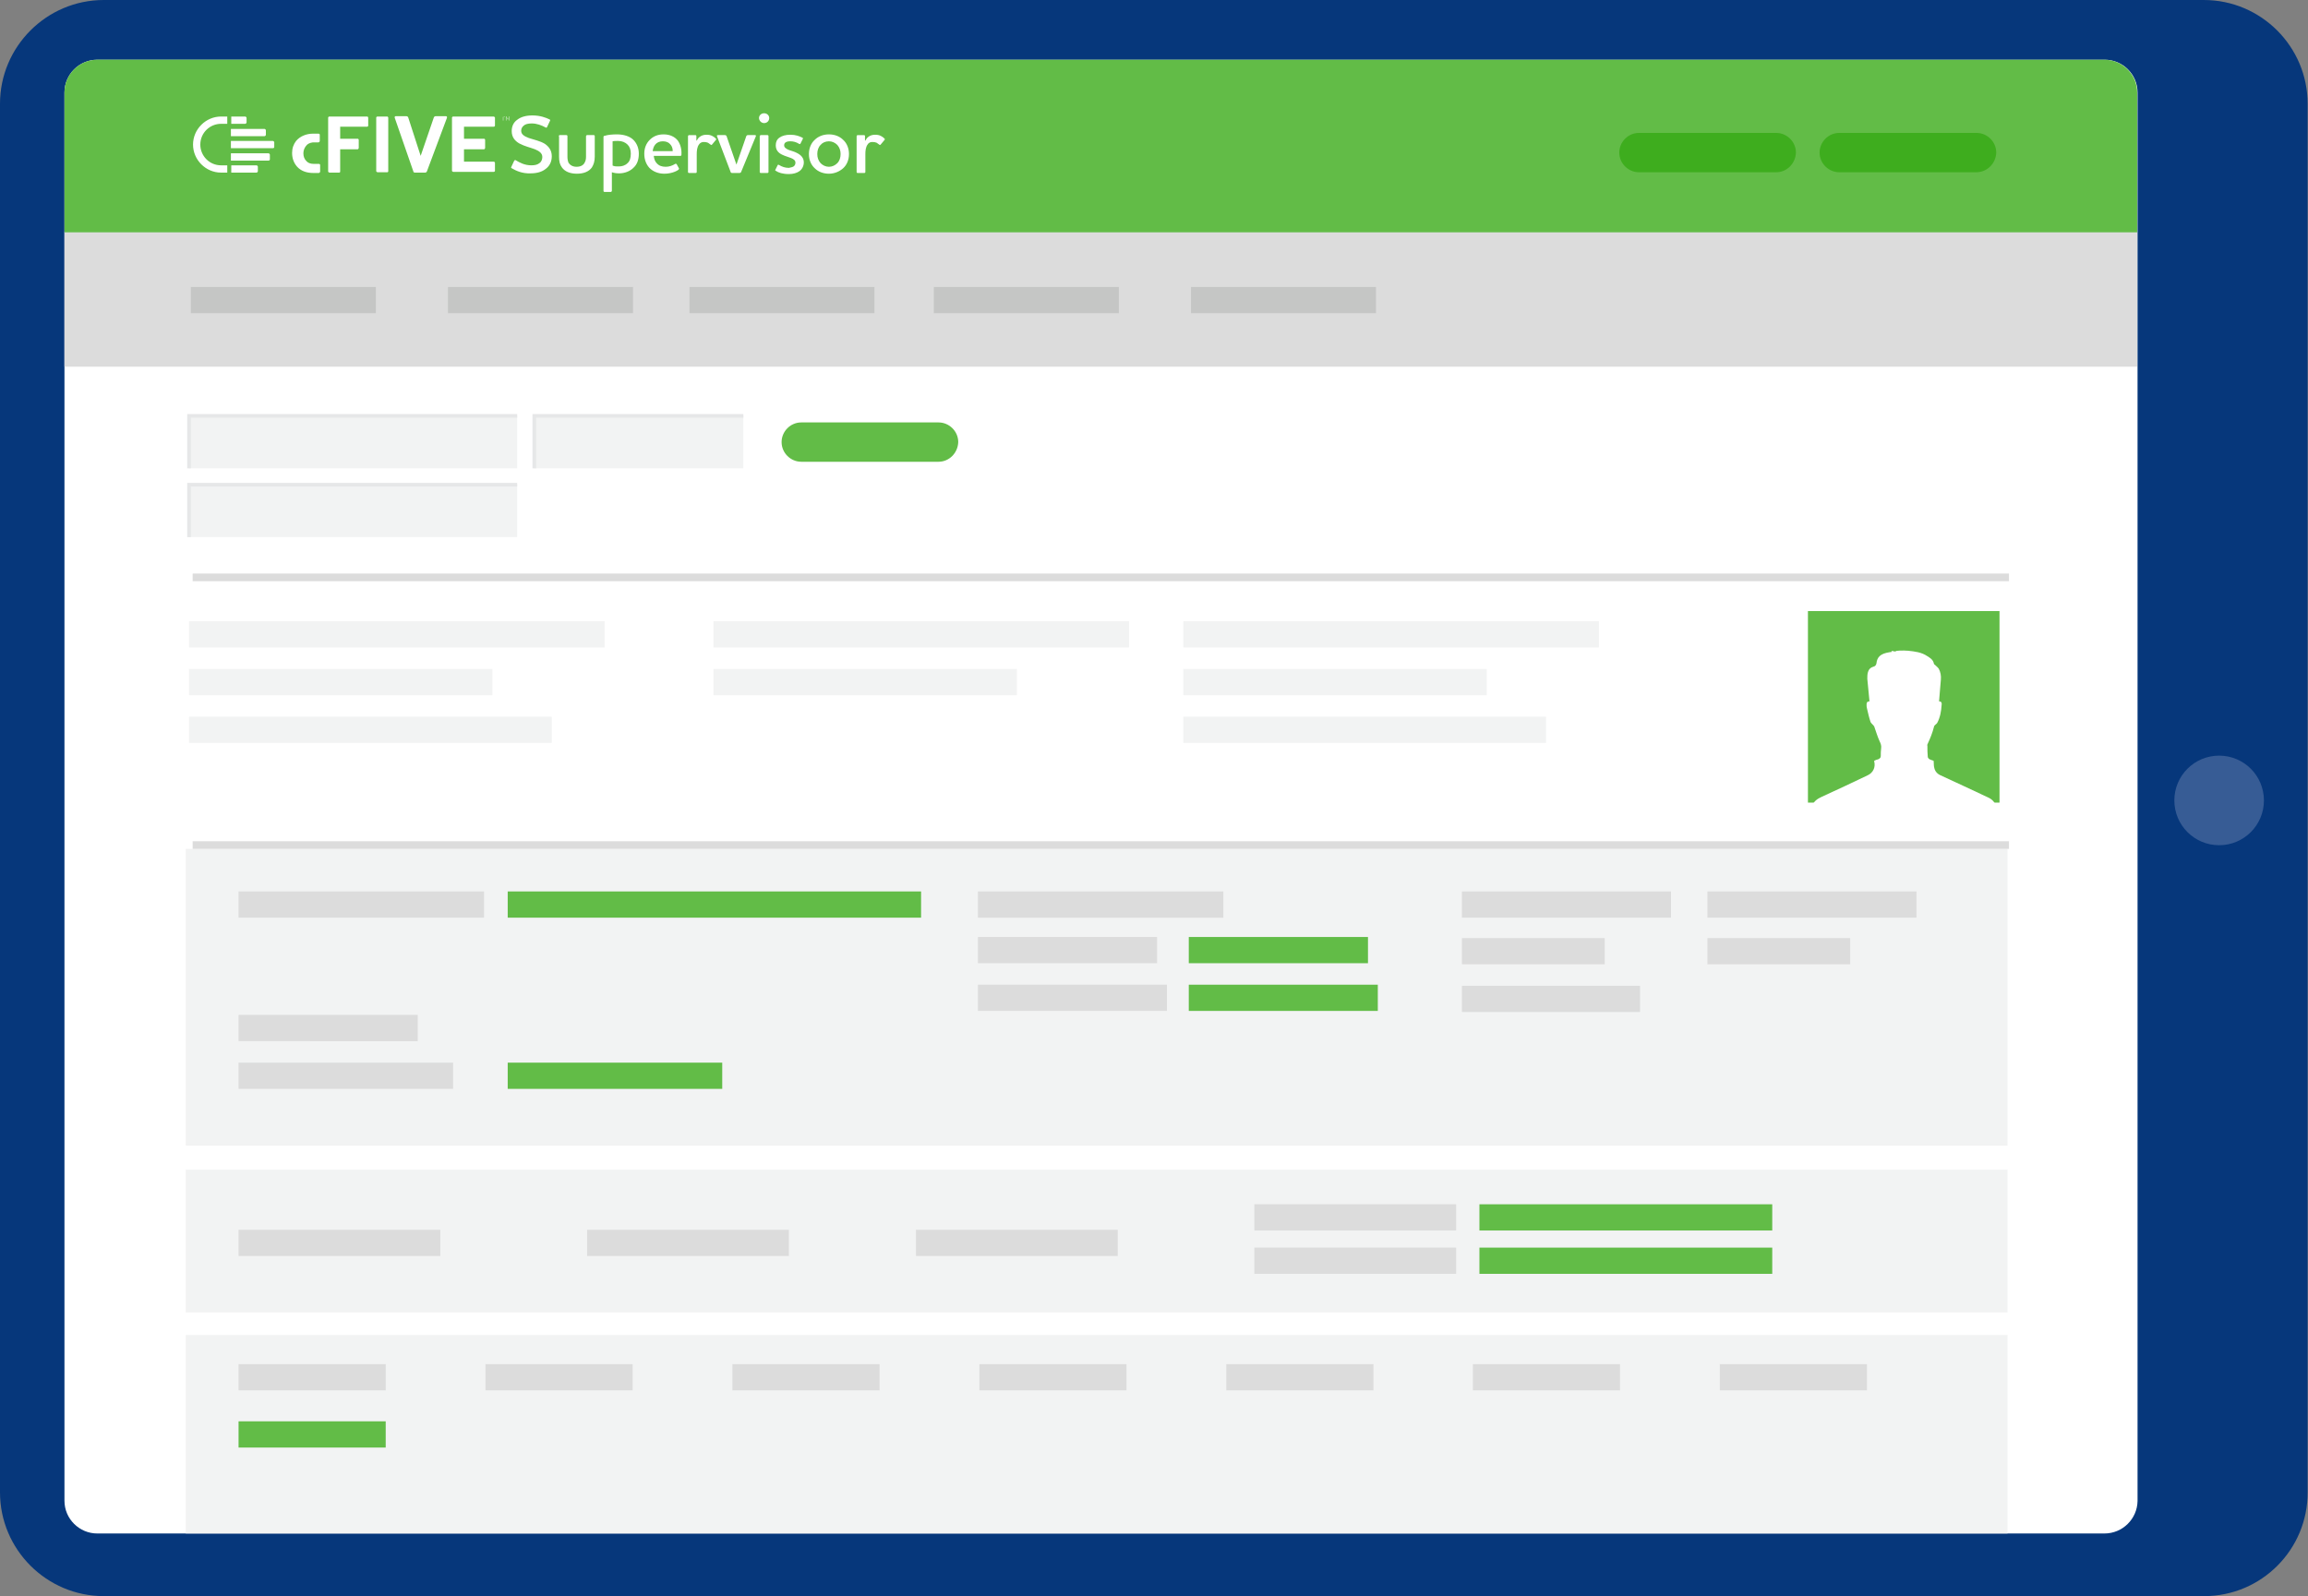 <svg xmlns="http://www.w3.org/2000/svg" xmlns:xlink="http://www.w3.org/1999/xlink" viewBox="0 0 633.7 438.3"><rect x="0" y="0" width="633.7" height="438.3" fill="#808080" stroke="none"/><defs><path id="a" d="M0 0h633.7v438.3H0z"/></defs><clipPath id="b"><use xlink:href="#a" overflow="visible"/></clipPath><path clip-path="url(#b)" fill="#06377B" d="M605.2 438.3H28.5C12.8 438.3 0 425.5 0 409.8V28.5C0 12.8 12.8 0 28.5 0h576.6c15.7 0 28.5 12.8 28.5 28.5v381.2c.1 15.8-12.7 28.6-28.4 28.6"/><path clip-path="url(#b)" fill="#FFF" d="M577.8 421.1H26.7c-4.9 0-9-4-9-9V25.4c0-4.9 4-9 9-9h551.2c4.9 0 9 4 9 9v386.8c-.1 4.9-4.1 8.9-9.1 8.9"/><path clip-path="url(#b)" fill="#F2F3F3" d="M51 233.1h500.2v81.5H51zM51 321.2h500.2v39.2H51zM51 366.6h500.2v54.5H51z"/><path clip-path="url(#b)" fill="#DCDCDC" d="M17.7 63.6h569.1v37.1H17.7zM52.9 157.5h498.7v2.1H52.9z"/><path clip-path="url(#b)" fill="#F2F3F3" d="M51.9 133.1H142v14.4H51.9zM51.9 170.6H166v7.2H51.9zM51.9 183.7h83.3v7.2H51.9zM51.9 196.8h99.6v7.2H51.9zM195.9 170.6H310v7.2H195.9zM195.9 183.7h83.3v7.2h-83.3zM324.9 170.6H439v7.2H324.9zM324.9 183.7h83.3v7.2h-83.3zM324.9 196.8h99.6v7.2h-99.6zM51.9 114.2H142v14.4H51.9zM146.7 114.2h57.4v14.4h-57.4z"/><path clip-path="url(#b)" fill="#62BC47" d="M496.4 167.8H549v52.6h-52.6z"/><path clip-path="url(#b)" fill="#FFF" d="M497.5 221.5c.4-1.4 1.4-2.1 2.7-2.7 4.2-1.9 8.4-3.9 12.6-5.9 1.5-.7 2.2-2.2 1.8-3.8v-.2c.4-.2.7-.3 1.1-.4.4-.2.7-.4.7-.9 0-.7 0-1.4.1-2.1.1-.7-.1-1.3-.4-1.9-.6-1.3-1-2.7-1.5-4.1-.1-.2-.3-.4-.4-.5-.2-.2-.5-.5-.6-.7-.4-1.2-.7-2.5-1-3.8-.1-.3-.1-.7-.1-1 0-.5.1-.9.8-.9-.2-2.1-.4-4.2-.6-6.2 0-.6 0-1.3.2-1.9.2-.7.7-1.2 1.4-1.4.5-.1.8-.4.9-.9.2-1.8 1.1-2.7 3.6-3.1.2 0 .5-.1.7-.1-.1-.1-.1-.2-.2-.3.3.1.6.1.9.2h.3c-.2-.3 2.2-.3 3.4-.2 1.9.2 3.7.4 5.3 1.5.8.5 1.6 1 1.8 2.1 0 .1.2.2.3.3.3.3.7.6 1 1 .5.9.7 2 .6 3-.2 2-.3 3.9-.5 6 .7 0 .8.5.7 1-.1 1.7-.4 3.4-1.2 4.9-.1.2-.4.4-.6.6-.1.1-.3.3-.3.5-.4 1.6-1 3.1-1.7 4.6-.1.2-.2.4-.1.6 0 1 0 2 .1 3 0 .3.3.6.5.7.4.2.8.3 1.1.4.1.7 0 1.4.2 2 .2.9.8 1.6 1.7 2 4.4 2 8.8 4.1 13.1 6.1 1.1.5 1.8 1.3 2.2 2.4v.9H498.4c-.3 0-.6-.1-.8-.1v-.7z"/><path clip-path="url(#b)" fill="#375C95" d="M621.6 219.8c0 6.8-5.5 12.3-12.3 12.3s-12.3-5.5-12.3-12.3c0-6.8 5.5-12.3 12.3-12.3s12.3 5.5 12.3 12.3"/><path clip-path="url(#b)" fill="#62BC47" d="M586.8 63.8V25.4c0-4.9-4-9-9-9H26.7c-4.9 0-9 4-9 9v38.4h569.1z"/><path clip-path="url(#b)" fill="#3EAD1E" d="M542.6 47.3H505c-2.9 0-5.4-2.4-5.4-5.4 0-2.9 2.4-5.4 5.4-5.4h37.7c2.9 0 5.4 2.4 5.4 5.4-.1 3-2.5 5.4-5.5 5.4M487.7 47.3H450c-2.9 0-5.4-2.4-5.4-5.4 0-2.9 2.4-5.4 5.4-5.4h37.7c2.9 0 5.4 2.4 5.4 5.4-.1 3-2.5 5.4-5.4 5.4"/><path clip-path="url(#b)" fill="#62BC47" d="M257.7 126.8H220c-2.9 0-5.4-2.4-5.4-5.4 0-2.9 2.4-5.4 5.4-5.4h37.7c2.9 0 5.4 2.4 5.4 5.4-.1 3-2.5 5.4-5.4 5.4"/><path clip-path="url(#b)" fill="#C5C6C5" d="M52.4 78.8h50.8V86H52.4zM123 78.8h50.8V86H123zM189.3 78.8h50.8V86h-50.8zM256.4 78.8h50.8V86h-50.8zM327 78.8h50.8V86H327z"/><path clip-path="url(#b)" fill="#DCDCDC" d="M52.9 231h498.7v2.1H52.9z"/><path clip-path="url(#b)" fill="none" stroke="#E6E7E8" stroke-miterlimit="5" d="M51.9 128.6v-14.4H142M146.7 128.6v-14.4h57.4M51.9 147.5v-14.4H142"/><path clip-path="url(#b)" fill="#FFF" d="M63.5 34v-2h3.8c.2 0 .4.2.4.4v1.2c0 .2-.2.4-.4.4h-3.8zM70.4 47.4h-6.9v-2h6.9c.2 0 .4.2.4.4V47c0 .2-.2.4-.4.4M73.7 44.1H63.4v-2h10.3c.2 0 .4.2.4.4v1.3c0 .1-.1.3-.4.3M72.6 37.4h-9.2v-2h9.2c.2 0 .4.2.4.4V37c0 .2-.2.4-.4.4M74.9 40.7H63.4v-2h11.5c.2 0 .4.2.4.4v1.3c0 .1-.1.3-.4.3M62.4 47.4h-1.7c-4.2 0-7.7-3.5-7.7-7.7s3.5-7.7 7.7-7.7h1.7v2h-1.7c-3.1 0-5.7 2.5-5.7 5.7 0 3.1 2.5 5.7 5.7 5.7h1.7v2zM93.4 47.1c0 .2-.1.3-.3.3h-2.6c-.2 0-.4-.2-.4-.3V32.3c0-.2.2-.3.4-.3h10.3c.2 0 .3.2.3.3v2.2c0 .2-.2.3-.3.3h-7.4v3.3h4.8c.2 0 .3.2.3.3v2.2c0 .2-.2.4-.3.4h-4.8v6.1zM106.3 32c.2 0 .3.2.3.3V47c0 .2-.1.3-.3.3h-2.6c-.2 0-.4-.2-.4-.3V32.3c0-.2.2-.3.4-.3h2.6zM117.2 47.1c-.1.2-.3.3-.5.3H114c-.3 0-.5-.1-.5-.3l-5.1-14.7c-.1-.3 0-.5.3-.5h2.8c.3 0 .5.1.6.4l3.4 10.5 3.6-10.5c.1-.3.3-.4.6-.4h2.7c.3 0 .4.2.3.5l-5.5 14.7zM135.5 32c.2 0 .4.2.4.3v2.2c0 .2-.2.3-.4.3h-8.1v3.3h5.5c.2 0 .3.2.3.3v2.2c0 .2-.2.4-.3.4h-5.5v3.4h8.1c.2 0 .4.1.4.3v2.2c0 .2-.2.3-.4.3h-11c-.2 0-.4-.2-.4-.3V32.3c0-.2.2-.3.4-.3h11zM85.9 39.1h1.5c.2 0 .4-.2.4-.4V37c0-.2-.2-.3-.3-.3H86c-1.9 0-3.6.7-4.7 2-.7.9-1.1 2-1.1 3.3 0 1.5.5 2.8 1.4 3.8 1 1.1 2.5 1.7 4.4 1.7h1.5c.2 0 .4-.2.4-.4v-1.8c0-.2-.2-.3-.3-.3h-1.5c-.9 0-1.6-.3-2-.8-.5-.5-.8-1.2-.8-2.1 0-.8.3-1.5.7-2 .4-.6 1.1-.9 1.9-1M138.6 32s.1 0 0 0c.1.1 0 .1 0 0l-.4.1v1h-.1v-1h-.4.9zm1.2 0h.1v1.1h-.1v-1l-.4.7-.4-.7v1h-.1V32h.1l.5.8.3-.8zM140.5 46.2c-.2-.1-.2-.2-.1-.4l.8-1.7c.1-.1.2-.2.4-.1 1 .6 2.4 1.4 4.3 1.4 1 0 1.7-.2 2.2-.6.6-.4.8-1.1.8-1.7 0-1-.8-1.6-2-2.1-1.3-.5-2.8-.8-4.3-1.6-1.2-.7-2.1-1.7-2.1-3.4 0-1.3.5-2.4 1.5-3.1 1-.8 2.4-1.2 4.2-1.2 2.1 0 3.7.6 4.7 1.1.2.1.2.2.1.4l-.8 1.7c-.1.2-.2.2-.4.1-1.1-.6-2.4-1.1-3.8-1.1-1 0-1.8.2-2.2.6-.4.3-.7.8-.7 1.4 0 1 .8 1.5 2.1 2 1.5.5 3.1.8 4.4 1.6 1 .7 1.9 1.7 1.9 3.4 0 1.5-.6 2.7-1.7 3.5-1 .8-2.4 1.2-4.1 1.2-2.3.1-4-.7-5.2-1.4M153.4 37.4c0-.1.1-.3.3-.3h1.8c.2 0 .3.1.3.3V43c0 .7.1 1.2.3 1.7.4.6 1.1 1.1 2.2 1.1 1.2 0 1.9-.5 2.2-1.1.3-.5.4-1 .4-1.7v-5.6c0-.1.1-.3.3-.3h1.8c.2 0 .3.1.3.3V43c0 1.3-.3 2.2-.8 3-.8 1.1-2.2 1.7-4.1 1.7-1.9 0-3.3-.6-4.1-1.7-.6-.8-.8-1.7-.8-3v-5.6zM169.4 36.9c1.8 0 3.5.5 4.5 1.5.9.9 1.5 2.2 1.5 3.8 0 1.7-.5 2.9-1.3 3.7-1.1 1.2-2.7 1.7-4.1 1.7-.8 0-1.4-.1-2-.3v5.1c0 .1-.1.3-.3.3H166c-.2 0-.3-.1-.3-.3V37.6c0-.2.1-.3.3-.3.9-.3 2.2-.4 3.4-.4m-1.3 8.5c.5.3 1 .3 1.8.3s1.7-.2 2.4-.9c.6-.5.9-1.4.9-2.6 0-1.1-.3-1.9-.9-2.5-.6-.6-1.5-1-2.6-1-.5 0-1.1 0-1.5.1v6.6zM185.4 45c.2-.1.3 0 .4.1l.6 1.1c.1.1 0 .3-.1.4-.8.6-2.3 1.1-3.9 1.1-1.7 0-3.1-.6-4.1-1.6-.9-1-1.4-2.3-1.4-3.9 0-1.5.5-2.8 1.5-3.8.9-.9 2.1-1.5 3.8-1.5 1.8 0 3.1.7 3.9 1.7.7 1 1.1 2.3 1 3.9 0 .2-.1.3-.3.3h-7.3c.1.8.3 1.5.8 2 .6.7 1.4 1 2.5 1 .9 0 1.8-.3 2.6-.8m-.7-3.6c0-.8-.3-1.4-.7-1.8-.4-.5-1.1-.8-2-.8-.9 0-1.6.3-2.1.9-.4.5-.6 1.1-.7 1.8h5.5zM191.9 39.7c-.5.7-.6 1.7-.6 2.6v4.9c0 .2-.1.3-.3.3h-1.8c-.2 0-.3-.1-.3-.3v-9.8c0-.1.1-.3.3-.3h1.7c.2 0 .3.1.3.3v1.2h.1c.2-.4.5-.8.8-1 .5-.4 1.1-.6 1.9-.6.6 0 1.1.1 1.5.3.4.2.7.4 1 .7.2.2.2.3 0 .5l-1 1.2c-.1.1-.2.2-.4 0s-.5-.3-.7-.5c-.3-.1-.6-.2-.9-.2-.7-.1-1.3.2-1.6.7M203.5 47.2c-.1.2-.2.3-.5.3h-2c-.2 0-.4-.1-.4-.3l-3.7-9.7c-.1-.2-.1-.4.2-.4h1.9c.3 0 .4.1.5.3l2.7 7.8 2.7-7.8c.1-.2.2-.3.5-.3h1.9c.3 0 .3.2.2.4l-4 9.7zM208.4 32.4c0-.7.6-1.3 1.4-1.3s1.4.6 1.4 1.3c0 .8-.6 1.4-1.4 1.4s-1.4-.7-1.4-1.4m.5 4.7h1.8c.2 0 .3.1.3.3v9.8c0 .2-.1.3-.3.3h-1.8c-.2 0-.3-.1-.3-.3v-9.8c0-.2.2-.3.3-.3M217.9 45.7c.3-.2.5-.6.5-1 0-.7-.5-1-1.2-1.3-.7-.3-1.6-.5-2.4-.9-1.1-.5-1.8-1.3-1.8-2.6 0-.9.3-1.6 1-2.1s1.7-.8 3-.8c1.5 0 2.5.4 3.3.8.2.1.2.2.1.4l-.6 1.2c-.1.2-.2.2-.4.1-.8-.5-1.6-.7-2.4-.7-.6 0-1 .1-1.3.3-.3.2-.4.5-.4.8 0 .6.5.9 1.1 1.2.7.3 1.7.5 2.4.9 1.2.6 1.9 1.4 1.9 2.6 0 1-.5 1.9-1.2 2.4s-1.7.8-2.9.8c-1.7 0-2.9-.4-3.6-.9-.2-.1-.2-.2-.1-.3l.6-1.2c.1-.2.2-.2.4-.1.8.5 1.7.8 2.7.8.5-.1 1-.2 1.3-.4M223.7 38.4c1-1 2.4-1.5 3.9-1.5s2.9.5 3.9 1.5c1 .9 1.6 2.3 1.6 3.9s-.6 3-1.6 3.9c-1 .9-2.4 1.5-3.9 1.5s-2.9-.5-3.9-1.5c-1-.9-1.6-2.3-1.6-3.9s.6-3 1.6-3.9m1.6 6.4c.6.6 1.4 1 2.3 1 .9 0 1.7-.4 2.3-1 .6-.6.9-1.5.9-2.5s-.3-1.8-.9-2.5c-.6-.6-1.4-1-2.3-1-1 0-1.8.4-2.3 1-.6.6-.9 1.5-.9 2.5s.3 1.8.9 2.5M238.2 39.7c-.5.7-.6 1.7-.6 2.6v4.9c0 .2-.1.3-.3.3h-1.8c-.2 0-.3-.1-.3-.3v-9.8c0-.1.1-.3.3-.3h1.7c.2 0 .3.1.3.3v1.2h.1c.2-.4.5-.8.8-1 .5-.4 1.1-.6 1.9-.6.6 0 1.1.1 1.5.3.4.2.7.4 1 .7.2.2.2.3 0 .5l-1 1.2c-.1.1-.2.2-.4 0s-.5-.3-.7-.5c-.3-.1-.6-.2-.9-.2-.8-.1-1.3.2-1.6.7"/><path clip-path="url(#b)" fill="#DCDCDC" d="M65.5 244.8h67.4v7.2H65.5zM65.5 278.7h49.2v7.2H65.5zM65.5 291.8h58.9v7.2H65.5z"/><path clip-path="url(#b)" fill="#62BC47" d="M139.4 244.8h113.5v7.2H139.4zM139.4 291.8h58.9v7.2h-58.9z"/><path clip-path="url(#b)" fill="#DCDCDC" d="M65.5 337.7h55.4v7.2H65.5zM161.2 337.7h55.4v7.2h-55.4zM251.5 337.7h55.4v7.2h-55.4zM65.5 374.6h40.4v7.2H65.5z"/><path clip-path="url(#b)" fill="#62BC47" d="M65.5 390.3h40.4v7.2H65.5z"/><path clip-path="url(#b)" fill="#DCDCDC" d="M133.3 374.6h40.4v7.2h-40.4zM201.1 374.6h40.4v7.2h-40.4zM268.9 374.6h40.4v7.2h-40.4zM336.7 374.6h40.4v7.2h-40.4zM404.4 374.6h40.4v7.2h-40.4zM472.2 374.6h40.4v7.2h-40.4zM344.4 330.7h55.4v7.2h-55.4zM344.4 342.6h55.4v7.2h-55.4z"/><path clip-path="url(#b)" fill="#62BC47" d="M406.2 330.7h80.4v7.2h-80.4zM406.2 342.6h80.4v7.2h-80.4z"/><path clip-path="url(#b)" fill="#DCDCDC" d="M268.5 244.8h67.4v7.2h-67.4zM268.5 257.3h49.2v7.2h-49.2zM268.5 270.4h51.9v7.2h-51.9z"/><path clip-path="url(#b)" fill="#62BC47" d="M326.4 257.3h49.2v7.2h-49.2zM326.4 270.4h51.9v7.2h-51.9z"/><path clip-path="url(#b)" fill="#DCDCDC" d="M401.4 244.8h57.4v7.2h-57.4zM401.4 257.6h39.2v7.2h-39.2zM401.4 270.7h48.9v7.2h-48.9zM468.8 244.8h57.4v7.2h-57.4zM468.8 257.6H508v7.2h-39.2z"/></svg>
